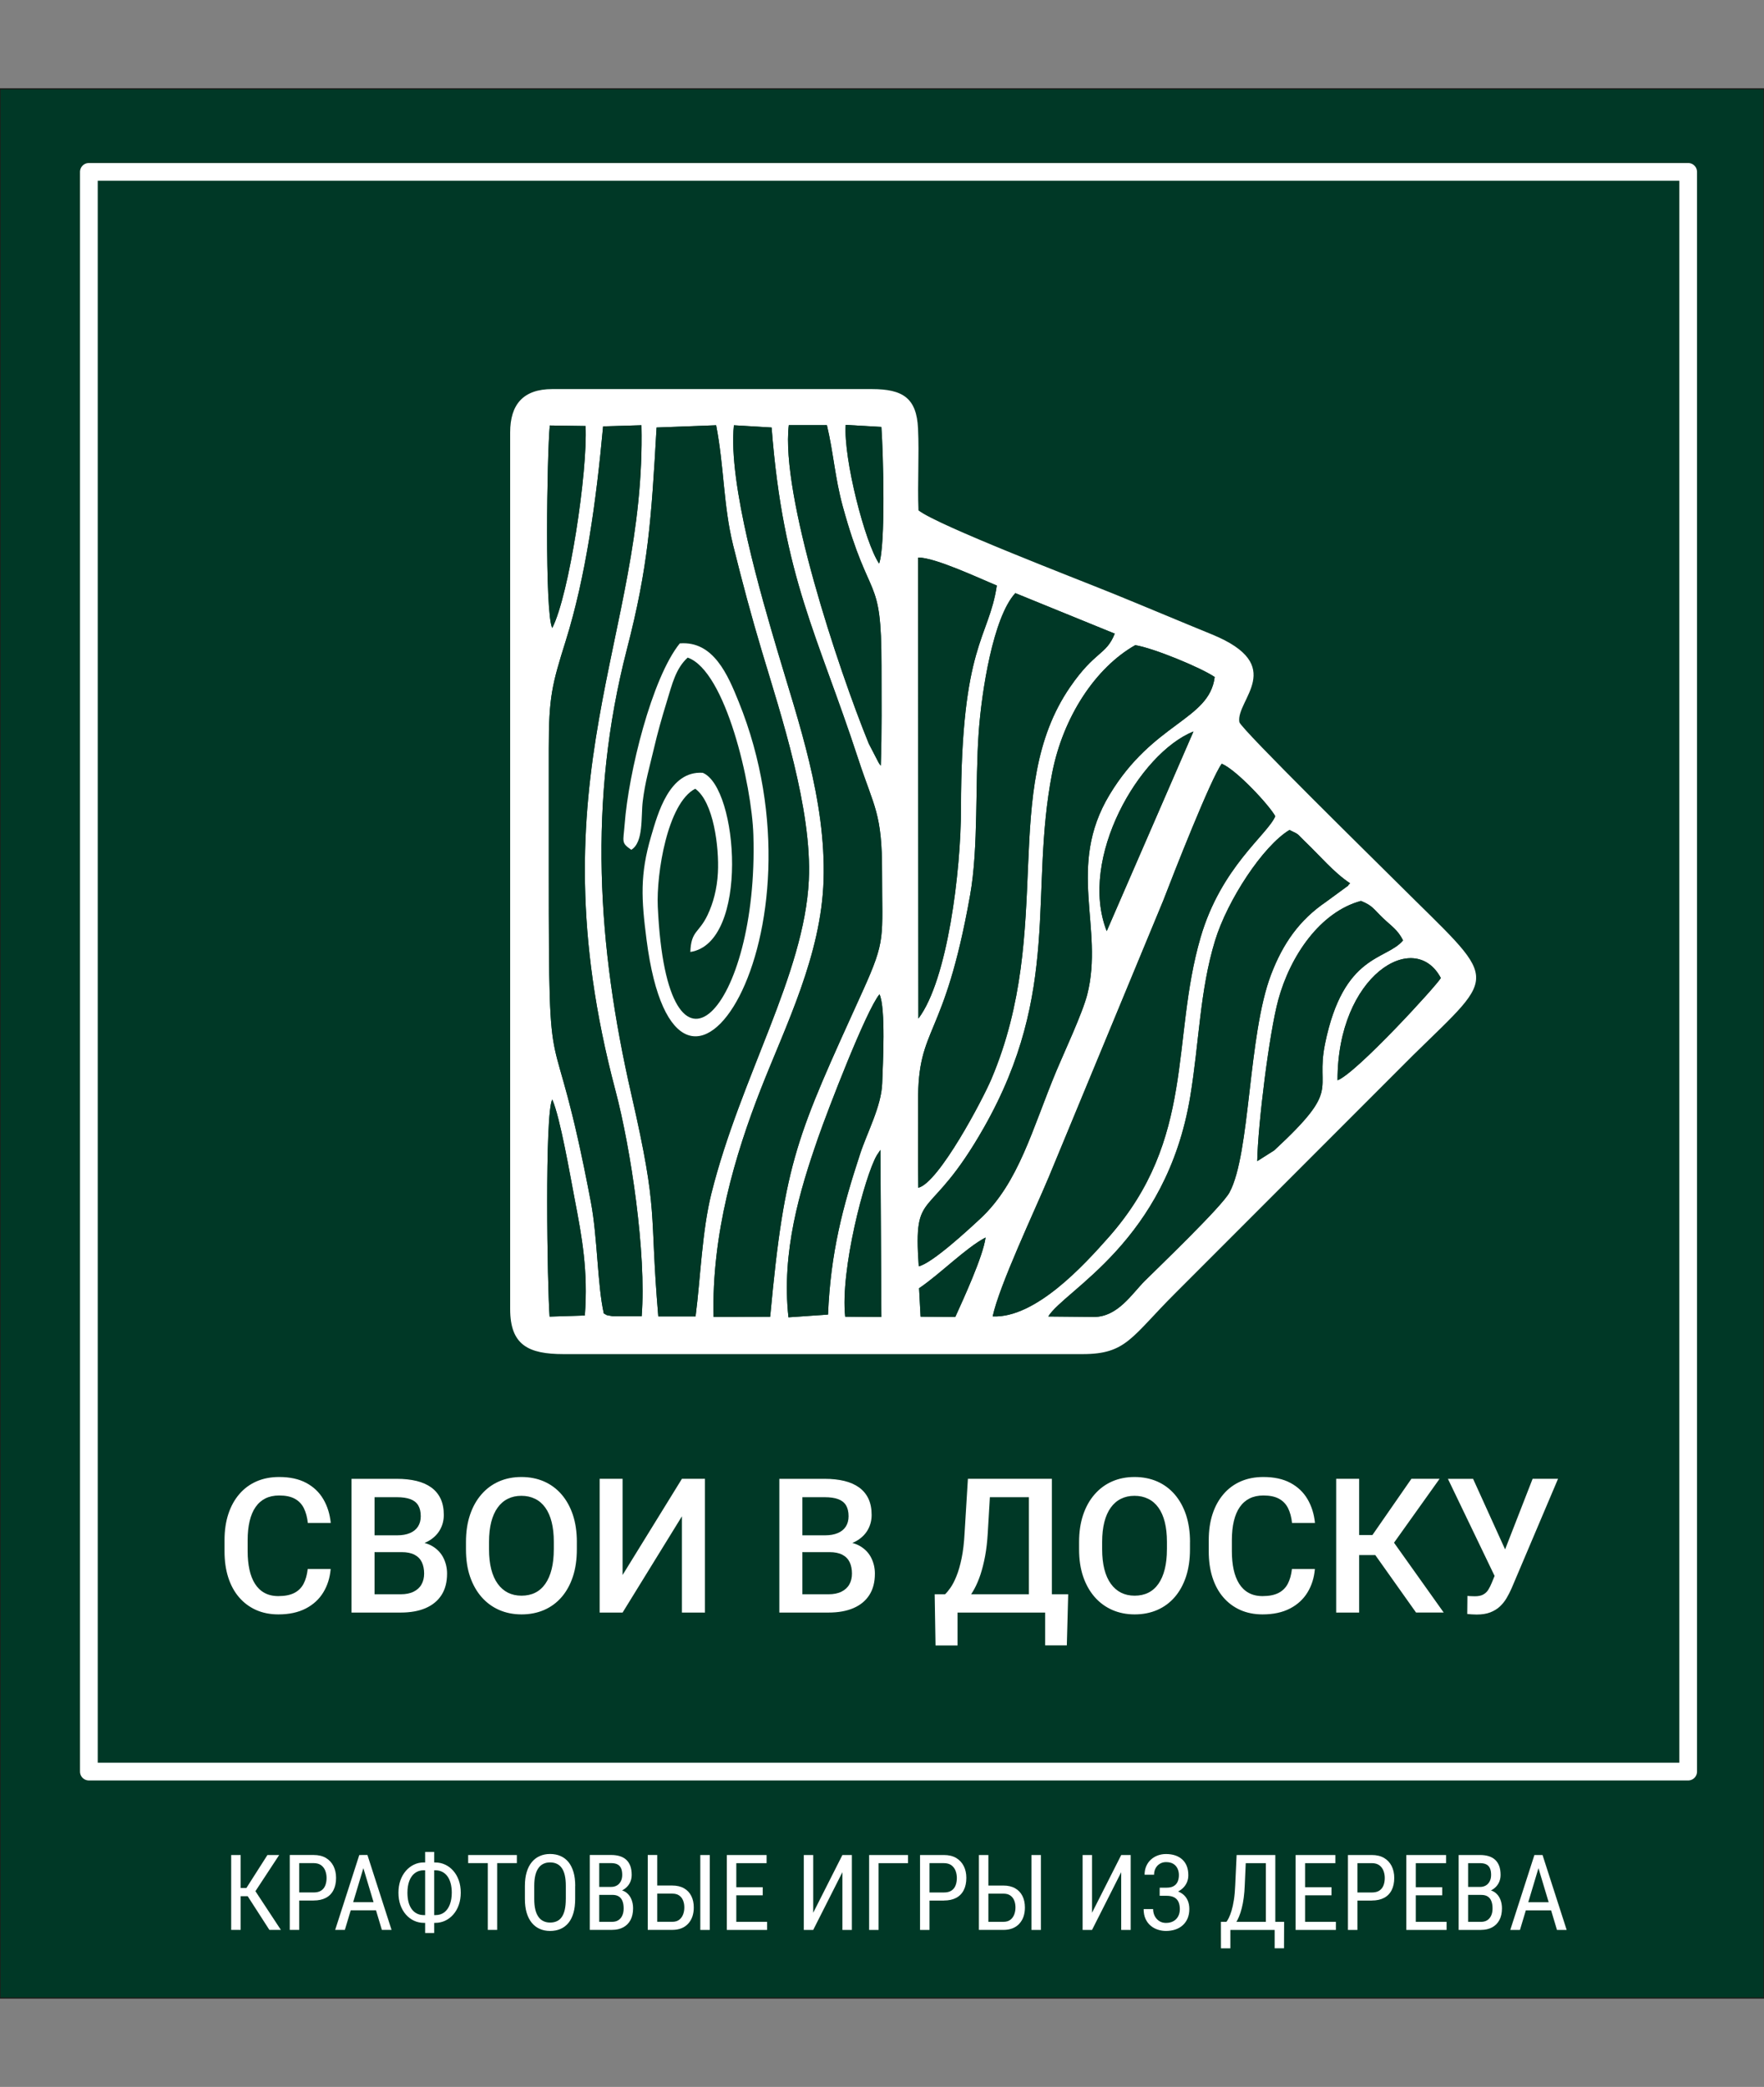 <?xml version="1.0" encoding="UTF-8"?> <svg xmlns="http://www.w3.org/2000/svg" id="_Слой_1" data-name="Слой 1" viewBox="0 0 845.66 1000.2"><rect x="0" y="0" width="845.66" height="1000.2" fill="#808080" stroke="none"/><defs><style> .cls-1, .cls-2 { fill: #fff; } .cls-2, .cls-3, .cls-4, .cls-5 { fill-rule: evenodd; } .cls-3 { stroke: #fff; stroke-linejoin: round; stroke-width: 8.5px; } .cls-3, .cls-4, .cls-5 { fill: #003826; } .cls-4 { stroke: #1d1d1b; stroke-miterlimit: 22.93; stroke-width: .57px; } </style></defs><polygon class="cls-4" points="0 42.58 845.66 42.58 845.66 957.62 0 957.62 0 42.58 0 42.58"></polygon><polygon class="cls-3" points="42.6 82.38 809.3 82.38 809.3 849.08 42.6 849.08 42.6 82.38 42.6 82.38"></polygon><path class="cls-2" d="M422.07,551.13l.46,80.05-17.34-.11c-2.44-22.3,9.3-67.24,15.13-77.32l1.75-2.62h0Zm-157.31-24.17c3.82,8.69,8.53,36.22,10.78,47.92,3.5,18.18,6.43,34.17,4.84,55.61l-16.9,.54c-1.09-14.32-2.4-97.56,1.28-104.06h0Zm193.21,104.21l-16.64-.13-.73-13.62c10.09-6.79,22.29-19.27,31.88-24.32-1.17,9.11-10.94,30.15-14.51,38.07h0Zm-61.02-1.12l-18.95,1.31c-3.45-31.32,5.44-60.83,14.11-85.75,4.72-13.57,23.16-61.46,29.53-69.07,3.05,6.64,1.62,33.39,1.29,42.7-.4,11.02-7.18,23.42-10.62,33.93-8.3,25.33-14.12,47.19-15.35,76.89h0Zm244.26-112.3c-.07-50.29,36.93-72.79,49.52-49.02-1.71,3.29-40.52,45.69-49.52,49.02h0Zm-38.49,38.76c.34-17.8,5.76-61.44,10.09-77.32,5.72-21,20.01-42.08,39.63-47.39,5.68,2.26,6.07,3.95,10.63,8.28,4.25,4.04,6.9,5.47,9.56,10.62-8,9.68-28.55,6.19-37.4,49.54-4.8,23.5,8.38,20.81-24.41,51.15l-8.09,5.13h0Zm-269.26,74.43h-17.88c-4.45-52.24,.44-48.06-12.92-106.43-16.26-71.03-20.88-140.82-2.14-213.29,10.28-39.76,11.71-61.98,14.24-106.32l28.55-1.08c3.85,19.71,3.42,38.5,8.17,57.62,4.45,17.9,8.66,33.69,13.83,50.95,9.15,30.54,24.06,75.5,22.43,109.52-2.17,45.17-32.7,94.2-46.68,150-4.51,18-5.21,40.4-7.61,59.04h0Zm190.95,.23l-21.87-.21c7.7-12.64,56.59-35.95,68.08-105.53,4.31-26.11,4.56-50.63,11.87-74.58,5.9-19.32,22.94-45.38,35.68-53.06,5.12,2.43,3.17,1.43,7.61,5.67,7,6.68,13.72,14.79,21.46,19.88-.27,.38-.73,.47-.89,1.1l-10.68,7.82c-12.69,8.66-20.6,19.84-26.32,34.84-11.09,29.08-9.84,85.65-19.91,104.38-3.64,6.77-34.05,35.89-40.64,42.45-6.13,6.1-12.91,17.25-24.38,17.25h0Zm-48.53-.24c3.25-15.03,20.03-50.39,26.85-66.66l54.93-132.64c5.02-13.08,22.87-58.6,28.06-65.6,7.16,3.07,22.68,19.78,25.65,25.16-3.64,8.78-25.94,24.23-35.81,58.11-14.31,49.14-2.23,96.35-44.06,143.67-11.88,13.44-35.08,38.86-55.61,37.96h0Zm54.68-184.66c-13.7-34.93,15.7-85.39,41.58-95.68l-41.58,95.68h0Zm-90.12,160.65c-2.65-38.88,4.65-19.66,31.26-66.53,37.27-65.67,21.61-112.82,32.67-169.75,5.24-26.98,20.76-50.62,39.87-61.44,8.7,1.4,31.24,10.66,38.08,15.27-2.55,20.69-29.39,21.59-50.38,56.38-20.87,34.6-2.59,63.8-10.7,95.75-2.31,9.1-11.18,27.95-14.94,36.97-11.35,27.23-17.81,53.21-36.2,70.36-6.23,5.81-23.26,21.51-29.66,22.98h0Zm-.21-37.66c-.26-13.66-.02-27.37-.1-41.04-.24-37.22,12.34-28.4,24.94-99.26,4.11-23.1,2.29-53.13,4.15-78.5,1.38-18.84,6.8-54.53,17.52-66.2l47.66,19.42c-4.14,10.43-9.35,8.06-21.41,25.6-33.96,49.38-7.14,115.67-37.73,187.88-4.11,9.71-25.17,49.69-35.03,52.09h0Zm.04-81.11l-.15-220.93c8.06-.12,29.76,10.15,37.75,13.41-3.83,25.8-17.1,27.69-17.18,107.02-.03,29.71-6.39,82.05-20.42,100.51h0Zm-132.67,142.69h-13.77c-4.24-.76-2.2-.24-4.37-1.36-3.09-13.8-2.97-36.4-6.19-53.34-19-100.09-20.2-41.91-20.18-157.9,0-19.83,.01-39.67,0-59.5-.02-24.68,1.56-30.68,8.08-51.45,9.7-30.93,14.7-67.34,17.96-102.94l18.38-.54c2.32,101.47-52.48,167.93-12.44,318.91,7.35,27.74,14.88,78.1,12.55,108.13h0Zm-42.86-329.86c-3.68-7.07-2.53-83.13-1.18-97.05l17.14,.25c1.08,21.77-7.84,80.96-15.97,96.81h0Zm105.16-96.09c5.61,72.21,21.98,99.05,41.56,158.93,7.62,23.3,11.44,25.71,11.4,54.41-.05,31.51,2.03,31.8-9.29,56.78-31.46,69.4-37.36,80.4-44.35,156.07l-27.13,.07c-1-39.65,10.29-77.67,22.69-109.32,11.89-30.35,28.93-64.05,30.04-99.97,1.19-38.41-12.17-76.28-22.02-109.63-7.45-25.21-23.88-80.49-20.97-108.41l18.08,1.07h0Zm51.53,65.21c-6.7-9.8-17.11-50.19-16.01-66.46l17.1,.98c.92,12.7,2.07,56.87-1.09,65.48h0Zm-43.29-66.33h18.27c3.18,13.33,3.82,25.22,7.63,39.05,13.05,47.47,18.54,31.2,18.53,76.24,0,15.95,.23,31.99-.34,47.91-.38-.45-.77-1.05-1.02-1.44l-4.74-9.15c-14.85-36.43-42.25-119.33-38.33-152.61h0Zm-133.57,3.49v420.14c0,17.29,8.76,21.59,25.58,21.59h248.84c21.08,0,23.26-8.09,44.55-29.31l113.62-113.68c42.1-41.34,41.58-34.1-7.64-83.24-7.84-7.83-74.83-73.57-75.37-76.66-1.83-10.59,23.49-27.09-13.25-42.08-16.29-6.65-31.64-13.16-47.36-19.55-17.73-7.2-84.19-32.71-93.23-39.85-.52-13,.4-26.45-.21-39.28-.69-14.42-7.1-18.86-22.09-18.86h-153.27c-13.9,0-20.17,7.37-20.17,20.77h0Z"></path><path class="cls-5" d="M302.62,407.3c-4.96-3.44-3.81-3.62-3.16-12.28,1.84-24.54,12.99-69.97,26.43-86.63,16.2-1.31,23.11,15.34,28.19,27.86,45.23,111.46-29.56,227.12-44.12,114.22-2.52-19.52-3.24-31.3,2.19-49.67,3.19-10.82,8.69-31.43,24.73-30.39,17.05,6.97,22.47,81.54-5.93,85.87,.37-10.33,4.08-8.91,8.26-17.7,2.69-5.67,4.55-12.57,4.95-20.26,.63-12.31-2.09-34.01-10.88-40.27-13.33,6.93-18.66,40.78-17.94,56.5,4.45,96.7,48.4,49.21,45.83-34.33-.73-23.93-13.27-78.69-31.5-85.02-5.72,5.23-7.41,12.62-10,21.05-2.47,8.06-4.38,14.79-6.23,22.71-2.01,8.6-4.2,15.87-5.31,25.11-.9,7.48,.47,19.63-5.51,23.26h0Zm30.84,223.64c2.39-18.63,3.1-41.04,7.61-59.04,13.98-55.8,44.51-104.82,46.68-150,1.63-34.03-13.28-78.98-22.43-109.52-5.17-17.27-9.38-33.05-13.83-50.95-4.75-19.11-4.32-37.9-8.17-57.62l-28.55,1.08c-2.53,44.34-3.96,66.57-14.24,106.32-18.74,72.48-14.12,142.26,2.14,213.29,13.36,58.37,8.48,54.19,12.92,106.43h17.88Z"></path><path class="cls-5" d="M342.1,631.16l27.13-.07c6.99-75.67,12.9-86.67,44.35-156.07,11.32-24.98,9.24-25.27,9.29-56.78,.04-28.69-3.78-31.1-11.4-54.41-19.58-59.88-35.95-86.72-41.56-158.93l-18.08-1.07c-2.91,27.92,13.52,83.19,20.97,108.41,9.86,33.35,23.21,71.22,22.02,109.63-1.11,35.92-18.14,69.62-30.04,99.97-12.41,31.66-23.69,69.67-22.69,109.32h0Z"></path><path class="cls-5" d="M307.61,630.85c2.33-30.03-5.19-80.39-12.55-108.13-40.04-150.99,14.76-217.44,12.44-318.91l-18.38,.54c-3.26,35.6-8.26,72.02-17.96,102.94-6.51,20.76-8.09,26.77-8.08,51.45,.01,19.83,0,39.67,0,59.5-.02,116,1.19,57.81,20.18,157.9,3.21,16.94,3.1,39.55,6.19,53.34,2.17,1.12,.13,.6,4.37,1.37h13.77Z"></path><path class="cls-5" d="M475.88,630.93c20.53,.9,43.73-24.52,55.61-37.96,41.83-47.32,29.75-94.54,44.06-143.67,9.87-33.88,32.17-49.33,35.81-58.11-2.97-5.38-18.48-22.08-25.65-25.16-5.2,7-23.04,52.52-28.06,65.6l-54.93,132.64c-6.81,16.27-23.6,51.63-26.85,66.66h0Z"></path><path class="cls-5" d="M440.24,569.27c9.86-2.4,30.92-42.38,35.03-52.09,30.59-72.21,3.77-138.5,37.73-187.88,12.06-17.53,17.27-15.17,21.41-25.6l-47.66-19.42c-10.73,11.67-16.14,47.36-17.52,66.2-1.86,25.37-.05,55.4-4.15,78.5-12.6,70.86-25.18,62.03-24.94,99.26,.09,13.67-.16,27.37,.1,41.04h0Z"></path><path class="cls-5" d="M440.44,606.92c6.4-1.47,23.44-17.17,29.66-22.98,18.38-17.15,24.85-43.13,36.2-70.36,3.76-9.03,12.63-27.88,14.94-36.97,8.1-31.95-10.18-61.15,10.7-95.75,20.99-34.79,47.83-35.69,50.38-56.38-6.84-4.61-29.38-13.88-38.08-15.27-19.11,10.82-34.64,34.46-39.87,61.44-11.05,56.92,4.61,104.08-32.67,169.75-26.61,46.87-33.9,27.65-31.26,66.53h0Z"></path><path class="cls-5" d="M524.41,631.18c11.48,0,18.26-11.16,24.38-17.25,6.59-6.56,37-35.68,40.64-42.45,10.07-18.73,8.82-75.3,19.91-104.38,5.72-15,13.63-26.18,26.32-34.84l10.68-7.82c.16-.63,.62-.72,.89-1.1-7.74-5.09-14.46-13.2-21.46-19.88-4.44-4.24-2.49-3.23-7.61-5.67-12.74,7.68-29.78,33.74-35.68,53.06-7.31,23.96-7.56,48.47-11.87,74.58-11.5,69.59-60.38,92.9-68.08,105.53l21.87,.21h0Z"></path><path class="cls-5" d="M440.28,488.16c14.03-18.45,20.38-70.8,20.42-100.51,.08-79.33,13.35-81.22,17.18-107.02-7.99-3.26-29.68-13.53-37.75-13.41l.15,220.93h0Z"></path><path class="cls-2" d="M302.62,407.3c5.98-3.63,4.61-15.79,5.51-23.26,1.11-9.24,3.3-16.51,5.31-25.11,1.85-7.93,3.76-14.65,6.23-22.71,2.58-8.43,4.28-15.83,10-21.05,18.23,6.34,30.77,61.1,31.5,85.02,2.57,83.54-41.38,131.03-45.83,34.33-.72-15.71,4.61-49.56,17.94-56.5,8.8,6.26,11.52,27.96,10.88,40.27-.4,7.69-2.25,14.6-4.95,20.26-4.18,8.79-7.89,7.37-8.26,17.7,28.4-4.32,22.98-78.9,5.93-85.87-16.04-1.04-21.54,19.57-24.73,30.39-5.42,18.38-4.7,30.16-2.19,49.67,14.57,112.91,89.35-2.76,44.12-114.22-5.08-12.52-11.99-29.17-28.19-27.86-13.44,16.67-24.59,62.09-26.43,86.63-.65,8.67-1.79,8.85,3.16,12.28h0Z"></path><path class="cls-5" d="M610.81,551.38c32.79-30.34,19.61-27.65,24.41-51.15,8.86-43.35,29.4-39.86,37.4-49.54-2.66-5.15-5.3-6.58-9.56-10.62-4.56-4.33-4.95-6.01-10.63-8.28-19.62,5.31-33.91,26.39-39.63,47.39-4.32,15.88-9.74,59.52-10.09,77.32l8.09-5.13h0Z"></path><path class="cls-5" d="M422.25,366.97c.57-15.92,.33-31.96,.34-47.91,0-45.03-5.48-28.77-18.53-76.24-3.8-13.83-4.45-25.72-7.63-39.05h-18.27c-3.92,33.28,23.48,116.18,38.33,152.61l4.74,9.15c.25,.39,.64,.99,1.02,1.44h0Z"></path><path class="cls-5" d="M396.94,630.05c1.23-29.7,7.05-51.56,15.35-76.89,3.44-10.51,10.22-22.91,10.62-33.93,.34-9.31,1.76-36.06-1.29-42.7-6.36,7.62-24.81,55.5-29.53,69.07-8.66,24.92-17.55,54.43-14.11,85.75l18.95-1.31h0Z"></path><path class="cls-5" d="M264.75,526.96c-3.68,6.5-2.38,89.74-1.28,104.06l16.9-.54c1.59-21.44-1.34-37.42-4.84-55.61-2.25-11.69-6.96-39.23-10.78-47.92h0Z"></path><path class="cls-5" d="M641.21,517.75c9-3.33,47.81-45.73,49.52-49.02-12.59-23.77-49.59-1.27-49.52,49.02h0Z"></path><path class="cls-5" d="M572.14,350.6c-25.89,10.29-55.29,60.75-41.58,95.68l41.58-95.68h0Z"></path><path class="cls-5" d="M264.75,300.99c8.13-15.84,17.05-75.03,15.97-96.81l-17.14-.25c-1.35,13.92-2.5,89.98,1.18,97.05h0Z"></path><path class="cls-5" d="M420.32,553.74c-5.83,10.08-17.57,55.02-15.13,77.32l17.34,.11-.46-80.05-1.75,2.62h0Z"></path><path class="cls-5" d="M421.45,270.1c3.16-8.62,2.01-52.78,1.09-65.48l-17.1-.98c-1.1,16.27,9.31,56.67,16.01,66.46h0Z"></path><path class="cls-5" d="M457.97,631.18c3.57-7.92,13.34-28.97,14.51-38.07-9.6,5.05-21.8,17.53-31.88,24.32l.73,13.62,16.64,.13h0Z"></path><path class="cls-1" d="M147.51,751.99h11.01c-.36,4.21-1.53,7.93-3.53,11.21-2,3.28-4.79,5.85-8.4,7.72-3.62,1.88-8.01,2.82-13.16,2.82-3.97,0-7.53-.72-10.7-2.13-3.17-1.43-5.89-3.46-8.14-6.09-2.27-2.63-3.98-5.8-5.18-9.53-1.19-3.73-1.77-7.89-1.77-12.5v-5.33c0-4.6,.6-8.78,1.82-12.5,1.22-3.73,2.98-6.91,5.27-9.57,2.28-2.66,5.03-4.69,8.25-6.1,3.22-1.4,6.82-2.1,10.85-2.1,5.11,0,9.42,.93,12.94,2.81,3.53,1.88,6.27,4.48,8.22,7.8,1.95,3.32,3.14,7.11,3.58,11.41h-11c-.29-2.77-.93-5.12-1.91-7.09-.99-1.97-2.43-3.47-4.34-4.51-1.91-1.05-4.4-1.56-7.48-1.56-2.52,0-4.72,.47-6.6,1.4-1.88,.95-3.46,2.33-4.72,4.15-1.26,1.82-2.21,4.06-2.84,6.72-.63,2.64-.95,5.68-.95,9.09v5.41c0,3.23,.29,6.16,.86,8.78,.57,2.63,1.46,4.88,2.64,6.76,1.19,1.88,2.7,3.34,4.55,4.36,1.85,1.02,4.07,1.55,6.66,1.55,3.14,0,5.68-.51,7.63-1.5,1.95-.99,3.43-2.46,4.45-4.37,1.01-1.92,1.68-4.28,2-7.08h0Zm45.03-8.1h-16.33l-.09-8.05h14.28c2.4,0,4.45-.36,6.13-1.08,1.7-.71,2.98-1.76,3.86-3.13,.87-1.35,1.32-3.01,1.32-4.94,0-2.15-.42-3.89-1.23-5.24-.83-1.35-2.09-2.33-3.77-2.95-1.68-.62-3.83-.93-6.45-.93h-10.7v55.3h-11.04v-64.1h21.74c3.52,0,6.67,.35,9.44,1.02,2.78,.68,5.14,1.73,7.09,3.14,1.95,1.43,3.43,3.23,4.45,5.39,1.01,2.18,1.52,4.76,1.52,7.75,0,2.64-.63,5.05-1.89,7.24-1.26,2.18-3.13,3.97-5.59,5.35-2.46,1.37-5.53,2.19-9.2,2.46l-3.53,2.76h0Zm-.48,28.97h-19.32l4.97-8.76h14.35c2.49,0,4.58-.42,6.25-1.26,1.67-.83,2.93-1.98,3.76-3.47,.84-1.49,1.26-3.22,1.26-5.21s-.36-3.89-1.1-5.44c-.74-1.53-1.89-2.73-3.49-3.56-1.58-.84-3.65-1.26-6.21-1.26h-12.41l.09-8.05h16.15l2.51,3.03c3.52,.12,6.42,.9,8.7,2.34,2.27,1.43,3.97,3.29,5.08,5.59,1.11,2.28,1.67,4.75,1.67,7.39,0,4.07-.89,7.5-2.66,10.25-1.77,2.76-4.31,4.85-7.63,6.28-3.32,1.43-7.3,2.13-11.98,2.13h0Zm84.48-33.81v3.52c0,4.85-.63,9.2-1.89,13.04-1.26,3.83-3.07,7.11-5.39,9.81-2.33,2.7-5.12,4.76-8.38,6.19-3.26,1.41-6.87,2.13-10.83,2.13s-7.51-.72-10.76-2.13c-3.25-1.43-6.06-3.49-8.43-6.19-2.37-2.7-4.22-5.98-5.53-9.81-1.31-3.85-1.95-8.19-1.95-13.04v-3.52c0-4.84,.65-9.18,1.94-13.01,1.29-3.83,3.11-7.09,5.48-9.81,2.36-2.72,5.15-4.78,8.4-6.21,3.25-1.43,6.84-2.13,10.76-2.13s7.57,.71,10.83,2.13c3.26,1.43,6.06,3.49,8.41,6.21,2.34,2.72,4.16,5.98,5.44,9.81,1.26,3.83,1.91,8.17,1.91,13.01h0Zm-11.04,3.52v-3.61c0-3.58-.35-6.75-1.04-9.48-.69-2.75-1.71-5.05-3.04-6.91-1.34-1.86-2.97-3.28-4.91-4.22-1.94-.96-4.12-1.44-6.57-1.44s-4.6,.48-6.51,1.44c-1.91,.95-3.53,2.36-4.87,4.22-1.34,1.86-2.36,4.16-3.07,6.91-.69,2.74-1.05,5.91-1.05,9.48v3.61c0,3.59,.36,6.76,1.05,9.51,.71,2.77,1.74,5.09,3.11,6.99,1.37,1.89,3.01,3.31,4.91,4.27,1.91,.95,4.07,1.43,6.51,1.43s4.66-.48,6.57-1.43c1.91-.96,3.52-2.37,4.84-4.27,1.32-1.89,2.33-4.22,3.02-6.99,.69-2.75,1.04-5.92,1.04-9.51h0Zm32.97,12.29l28.44-46.1h11.04v64.1h-11.04v-46.13l-28.44,46.13h-11v-64.1h11v46.1h0Zm99.17-10.97h-16.33l-.09-8.05h14.28c2.4,0,4.45-.36,6.13-1.08,1.7-.71,2.98-1.76,3.86-3.13,.87-1.35,1.32-3.01,1.32-4.94,0-2.15-.42-3.89-1.23-5.24-.83-1.35-2.09-2.33-3.77-2.95-1.68-.62-3.83-.93-6.45-.93h-10.7v55.3h-11.04v-64.1h21.74c3.52,0,6.67,.35,9.44,1.02,2.78,.68,5.14,1.73,7.09,3.14,1.95,1.43,3.43,3.23,4.45,5.39,1.01,2.18,1.52,4.76,1.52,7.75,0,2.64-.63,5.05-1.89,7.24-1.26,2.18-3.13,3.97-5.59,5.35-2.46,1.37-5.53,2.19-9.2,2.46l-3.53,2.76h0Zm-.48,28.97h-19.32l4.97-8.76h14.35c2.49,0,4.58-.42,6.25-1.26,1.67-.83,2.93-1.98,3.76-3.47,.84-1.49,1.26-3.22,1.26-5.21s-.36-3.89-1.1-5.44c-.74-1.53-1.89-2.73-3.49-3.56-1.58-.84-3.65-1.26-6.21-1.26h-12.41l.09-8.05h16.15l2.51,3.03c3.52,.12,6.42,.9,8.7,2.34,2.27,1.43,3.97,3.29,5.08,5.59,1.11,2.28,1.67,4.75,1.67,7.39,0,4.07-.89,7.5-2.66,10.25-1.77,2.76-4.31,4.85-7.63,6.28-3.32,1.43-7.3,2.13-11.98,2.13h0Zm106.4-8.76v8.76h-47.24v-8.76h47.24Zm-44.51,0v24.52h-10.56l-.41-24.52h10.97Zm53.04,0l-.66,24.48h-10.38v-24.48h11.04Zm-16.29-55.34v8.81h-29.59v-8.81h29.59Zm8.46,0v64.1h-11.01v-64.1h11.01Zm-40.24,0h11.04l-1.53,25.98c-.24,4.1-.66,7.8-1.28,11.09-.62,3.29-1.37,6.24-2.22,8.84-.87,2.58-1.85,4.88-2.93,6.87-1.08,1.97-2.24,3.68-3.47,5.12-1.25,1.44-2.49,2.66-3.77,3.68-1.28,1.01-2.52,1.85-3.76,2.52h-5.91v-8.76h2.86c.8-.74,1.68-1.8,2.64-3.19,.98-1.4,1.92-3.23,2.84-5.51,.93-2.27,1.74-5.09,2.45-8.47,.71-3.37,1.19-7.44,1.44-12.19l1.59-25.98h0Zm106.45,30.29v3.52c0,4.85-.63,9.2-1.89,13.04-1.26,3.83-3.07,7.11-5.39,9.81-2.33,2.7-5.12,4.76-8.38,6.19-3.26,1.41-6.87,2.13-10.83,2.13s-7.51-.72-10.76-2.13c-3.25-1.43-6.06-3.49-8.43-6.19-2.37-2.7-4.22-5.98-5.53-9.81-1.31-3.85-1.95-8.19-1.95-13.04v-3.52c0-4.84,.65-9.18,1.94-13.01,1.29-3.83,3.11-7.09,5.49-9.81,2.36-2.72,5.15-4.78,8.4-6.21,3.25-1.43,6.84-2.13,10.76-2.13s7.57,.71,10.83,2.13c3.26,1.43,6.06,3.49,8.41,6.21,2.34,2.72,4.16,5.98,5.44,9.81,1.26,3.83,1.91,8.17,1.91,13.01h0Zm-11.04,3.52v-3.61c0-3.58-.35-6.75-1.04-9.48-.69-2.75-1.71-5.05-3.04-6.91-1.34-1.86-2.97-3.28-4.91-4.22-1.94-.96-4.12-1.44-6.57-1.44s-4.6,.48-6.51,1.44c-1.91,.95-3.53,2.36-4.87,4.22-1.34,1.86-2.36,4.16-3.07,6.91-.69,2.74-1.05,5.91-1.05,9.48v3.61c0,3.59,.36,6.76,1.05,9.51,.71,2.77,1.74,5.09,3.11,6.99,1.37,1.89,3.01,3.31,4.91,4.27,1.91,.95,4.07,1.43,6.51,1.43s4.66-.48,6.57-1.43c1.91-.96,3.52-2.37,4.84-4.27,1.32-1.89,2.33-4.22,3.02-6.99,.69-2.75,1.04-5.92,1.04-9.51h0Zm59.91,9.42h11.01c-.36,4.21-1.53,7.93-3.53,11.21-2,3.28-4.79,5.85-8.4,7.72-3.62,1.88-8.01,2.82-13.16,2.82-3.97,0-7.53-.72-10.7-2.13-3.17-1.43-5.89-3.46-8.14-6.09-2.27-2.63-3.98-5.8-5.18-9.53-1.19-3.73-1.77-7.89-1.77-12.5v-5.33c0-4.6,.6-8.78,1.82-12.5,1.22-3.73,2.98-6.91,5.27-9.57,2.28-2.66,5.03-4.69,8.25-6.1,3.22-1.4,6.82-2.1,10.85-2.1,5.11,0,9.42,.93,12.94,2.81,3.53,1.88,6.27,4.48,8.22,7.8,1.95,3.32,3.14,7.11,3.58,11.41h-11c-.29-2.77-.93-5.12-1.91-7.09-.99-1.97-2.43-3.47-4.34-4.51-1.91-1.05-4.4-1.56-7.48-1.56-2.52,0-4.72,.47-6.6,1.4-1.88,.95-3.46,2.33-4.72,4.15-1.26,1.82-2.21,4.06-2.84,6.72-.63,2.64-.95,5.68-.95,9.09v5.41c0,3.23,.29,6.16,.86,8.78,.57,2.63,1.46,4.88,2.64,6.76,1.19,1.88,2.7,3.34,4.55,4.36,1.85,1.02,4.07,1.55,6.66,1.55,3.14,0,5.68-.51,7.63-1.5,1.95-.99,3.43-2.46,4.45-4.37,1.01-1.92,1.68-4.28,2-7.08h0Zm32.23-43.23v64.1h-11.01v-64.1h11.01Zm38.56,0l-26.06,36.54h-15.63l-1.5-9.6h11l18.68-26.94h13.51Zm-11.27,64.1l-20.74-29.23,7.14-8.51,26.85,37.73h-13.25Zm39.58-22.31l16.29-41.79h12.19l-22.27,52.49c-.71,1.61-1.5,3.17-2.4,4.69-.89,1.5-1.97,2.86-3.23,4.03-1.26,1.17-2.79,2.1-4.58,2.8-1.79,.69-3.97,1.04-6.52,1.04-.66,0-1.49-.03-2.43-.09-.96-.06-1.65-.12-2.09-.18l.09-8.67c.35,.06,.95,.11,1.77,.13,.84,.03,1.44,.05,1.83,.05,1.7,0,3.05-.3,4.04-.87,1.01-.57,1.8-1.34,2.4-2.33,.6-.98,1.14-2.06,1.61-3.23l3.31-8.05h0Zm-12.25-41.79l16.11,35.49,3.17,11.53-8.58,.32-22.76-47.33h12.07Z"></path><path class="cls-1" d="M115.37,889.06v35.9h-4.54v-35.9h4.54Zm18.47,0l-12.97,19.75h-7.3l-.77-3.95h5.33l10.08-15.8h5.62Zm-4.69,35.9l-10.8-16.76,2.54-4.17,13.77,20.93h-5.52Zm21.2-14.08h-7.83v-3.87h7.83c1.48,0,2.68-.29,3.59-.88,.91-.6,1.57-1.41,1.99-2.47,.42-1.05,.63-2.26,.63-3.6,0-1.23-.21-2.39-.63-3.48-.42-1.09-1.09-1.96-1.99-2.63-.92-.66-2.11-1-3.59-1h-6.9v32h-4.54v-35.9h11.44c2.32,0,4.27,.47,5.87,1.4,1.59,.94,2.8,2.24,3.64,3.89,.82,1.65,1.25,3.53,1.25,5.65,0,2.31-.42,4.27-1.25,5.89-.83,1.63-2.04,2.87-3.64,3.71-1.6,.85-3.55,1.27-5.87,1.27h0Zm24.78-18.64l-9.81,32.72h-4.64l11.56-35.9h2.91l-.03,3.18h0Zm7.94,32.72l-9.81-32.72-.05-3.18h2.94l11.56,35.9h-4.64Zm0-13.29v3.9h-17.31v-3.9h17.31Zm20.12-19.03h5.49c1.69,0,3.28,.35,4.76,1.05,1.47,.7,2.78,1.68,3.89,2.97,1.12,1.28,1.99,2.8,2.62,4.57,.62,1.77,.93,3.72,.93,5.86s-.31,4.09-.93,5.86c-.62,1.78-1.5,3.31-2.62,4.6-1.11,1.29-2.42,2.28-3.89,2.98-1.48,.7-3.07,1.05-4.76,1.05h-5.49c-1.69,0-3.27-.35-4.75-1.05-1.47-.7-2.77-1.69-3.89-2.97-1.11-1.28-1.99-2.8-2.61-4.57-.62-1.77-.93-3.72-.93-5.86s.31-4.09,.93-5.86c.62-1.77,1.5-3.3,2.61-4.59,1.12-1.29,2.42-2.29,3.89-3,1.47-.71,3.05-1.06,4.75-1.06h0Zm0,3.74c-1.69,0-3.13,.45-4.3,1.35-1.18,.9-2.07,2.15-2.67,3.76-.6,1.61-.9,3.49-.9,5.65,0,1.62,.17,3.1,.5,4.41,.34,1.31,.84,2.44,1.51,3.38,.66,.93,1.49,1.66,2.47,2.16,.98,.51,2.1,.77,3.39,.77h5.55c1.69,0,3.12-.45,4.27-1.34,1.16-.9,2.04-2.15,2.65-3.78,.61-1.62,.92-3.5,.92-5.65,0-1.61-.18-3.07-.52-4.39-.35-1.31-.85-2.44-1.51-3.37-.67-.93-1.48-1.66-2.46-2.17-.97-.5-2.09-.77-3.35-.77h-5.55Zm4.96-8.79v38.85h-4.34v-38.85h4.34Zm30.19,1.47v35.9h-4.49v-35.9h4.49Zm9.44,0v3.9h-23.34v-3.9h23.34Zm27.95,14.84v6.24c0,2.53-.27,4.75-.82,6.67-.55,1.91-1.35,3.51-2.4,4.8-1.05,1.28-2.32,2.24-3.8,2.88-1.47,.65-3.15,.97-5,.97s-3.43-.32-4.91-.97c-1.48-.64-2.75-1.6-3.82-2.88-1.07-1.29-1.9-2.89-2.48-4.8-.58-1.92-.87-4.14-.87-6.67v-6.24c0-2.53,.29-4.75,.87-6.66,.57-1.92,1.4-3.52,2.47-4.8,1.07-1.29,2.34-2.25,3.82-2.89,1.48-.66,3.11-.98,4.91-.98s3.53,.32,5.02,.98c1.49,.65,2.75,1.61,3.8,2.89,1.04,1.28,1.84,2.88,2.41,4.8,.56,1.91,.83,4.13,.83,6.66h0Zm-4.48,6.24v-6.29c0-1.97-.16-3.67-.49-5.09-.33-1.42-.82-2.58-1.46-3.48-.64-.91-1.43-1.57-2.37-2.01-.93-.44-2.02-.66-3.25-.66s-2.21,.22-3.15,.66c-.93,.44-1.72,1.1-2.37,2.01-.67,.9-1.17,2.06-1.52,3.48-.35,1.42-.53,3.12-.53,5.09v6.29c0,1.99,.18,3.69,.53,5.12,.35,1.42,.87,2.59,1.53,3.5,.67,.92,1.46,1.59,2.41,2.02,.93,.44,1.98,.66,3.13,.66,1.23,0,2.32-.22,3.26-.66,.94-.43,1.73-1.1,2.36-2.02,.63-.91,1.11-2.08,1.43-3.5,.32-1.42,.48-3.12,.48-5.12h0Zm22.36-1.97h-7.3l-.05-3.82h6.78c1.02,0,1.92-.24,2.71-.69,.79-.46,1.41-1.13,1.86-1.99,.45-.87,.68-1.89,.68-3.1,0-1.31-.19-2.38-.58-3.21-.39-.83-.97-1.44-1.75-1.83-.78-.39-1.78-.58-2.97-.58h-5.72v32h-4.54v-35.9h10.26c1.54,0,2.92,.18,4.14,.56,1.21,.37,2.25,.95,3.1,1.73,.84,.78,1.49,1.78,1.94,2.97,.44,1.2,.66,2.64,.66,4.32,0,1.48-.34,2.82-1,4.01-.66,1.19-1.59,2.16-2.78,2.92-1.18,.76-2.54,1.25-4.09,1.46l-1.35,1.16h0Zm-.18,16.79h-8.99l2.64-3.87h6.35c1.19,0,2.19-.26,3.01-.79,.82-.52,1.45-1.27,1.88-2.23,.44-.96,.66-2.1,.66-3.42s-.18-2.48-.55-3.45c-.36-.97-.93-1.72-1.73-2.24-.79-.53-1.83-.79-3.11-.79h-5.84l.04-3.82h7.89l1.01,1.38c1.48,.14,2.73,.64,3.74,1.46,1.01,.83,1.78,1.88,2.29,3.17,.52,1.28,.78,2.69,.78,4.24,0,2.23-.42,4.11-1.25,5.65-.83,1.54-2,2.7-3.52,3.5-1.51,.8-3.28,1.19-5.33,1.19h0Zm20.68-21.27h8.16c2.21,0,4.1,.44,5.63,1.31,1.54,.88,2.71,2.11,3.5,3.69,.8,1.58,1.19,3.43,1.19,5.55,0,1.57-.23,3.01-.67,4.32-.45,1.3-1.12,2.44-2,3.4-.87,.96-1.95,1.7-3.24,2.22-1.28,.51-2.75,.77-4.41,.77h-11.74v-35.9h4.54v32.03h7.2c1.38,0,2.49-.33,3.34-.98,.84-.65,1.46-1.5,1.86-2.55,.4-1.05,.59-2.18,.59-3.37s-.19-2.31-.59-3.31c-.39-1-1.02-1.8-1.86-2.4-.85-.61-1.96-.9-3.34-.9h-8.16v-3.9h0Zm26.15-14.62v35.9h-4.54v-35.9h4.54Zm27.49,32.03v3.87h-15.58v-3.87h15.58Zm-14.77-32.03v35.9h-4.54v-35.9h4.54Zm12.67,15.43v3.87h-13.49v-3.87h13.49Zm1.85-15.43v3.9h-15.34v-3.9h15.34Zm22.35,27.66l13.99-27.66h4.54v35.9h-4.54v-27.68l-13.99,27.68h-4.51v-35.9h4.51v27.66h0Zm45.44-27.66v3.9h-14.1v32h-4.54v-35.9h18.64Zm17.21,21.82h-7.83v-3.87h7.83c1.48,0,2.68-.29,3.59-.88,.91-.6,1.57-1.41,1.99-2.47,.42-1.05,.63-2.26,.63-3.6,0-1.23-.21-2.39-.63-3.48-.42-1.09-1.09-1.96-1.99-2.63-.92-.66-2.11-1-3.59-1h-6.9v32h-4.54v-35.9h11.44c2.32,0,4.27,.47,5.87,1.4,1.59,.94,2.8,2.24,3.64,3.89,.83,1.65,1.25,3.53,1.25,5.65,0,2.31-.42,4.27-1.25,5.89-.83,1.63-2.04,2.87-3.64,3.71-1.6,.85-3.55,1.27-5.87,1.27h0Zm20.36-7.19h8.16c2.21,0,4.1,.44,5.63,1.31,1.54,.88,2.71,2.11,3.5,3.69,.8,1.58,1.19,3.43,1.19,5.55,0,1.57-.23,3.01-.67,4.32-.45,1.3-1.12,2.44-2,3.4-.87,.96-1.95,1.7-3.24,2.22-1.28,.51-2.75,.77-4.41,.77h-11.74v-35.9h4.54v32.03h7.2c1.38,0,2.49-.33,3.34-.98,.84-.65,1.46-1.5,1.86-2.55,.4-1.05,.59-2.18,.59-3.37s-.19-2.31-.59-3.31c-.39-1-1.02-1.8-1.86-2.4-.85-.61-1.96-.9-3.34-.9h-8.16v-3.9h0Zm26.15-14.62v35.9h-4.54v-35.9h4.54Zm24.5,27.66l13.99-27.66h4.54v35.9h-4.54v-27.68l-13.99,27.68h-4.51v-35.9h4.51v27.66h0Zm35.95-9h-3.5v-3.03h3.36c1.4,0,2.52-.25,3.37-.77,.86-.51,1.48-1.22,1.88-2.12,.39-.9,.59-1.94,.59-3.13s-.22-2.17-.66-3.12c-.43-.94-1.1-1.7-2-2.26-.91-.57-2.09-.85-3.53-.85-1.07,0-2.05,.26-2.91,.77-.88,.52-1.56,1.24-2.06,2.15-.5,.91-.75,1.96-.75,3.14h-4.54c0-1.52,.27-2.9,.8-4.12,.54-1.23,1.27-2.27,2.22-3.13,.94-.87,2.04-1.53,3.27-1.99,1.25-.46,2.57-.69,3.96-.69,1.62,0,3.1,.22,4.41,.65,1.31,.44,2.45,1.09,3.39,1.94,.94,.86,1.67,1.92,2.17,3.18,.5,1.27,.75,2.74,.75,4.42,0,1.23-.24,2.39-.72,3.48-.49,1.09-1.19,2.04-2.1,2.86-.92,.82-1.99,1.46-3.25,1.94-1.25,.46-2.63,.7-4.17,.7h0Zm-3.5-2.1h3.5c1.67,0,3.18,.21,4.5,.61,1.32,.41,2.44,1.01,3.37,1.8,.92,.79,1.62,1.77,2.1,2.92,.49,1.16,.73,2.49,.73,3.99,0,1.67-.28,3.16-.82,4.46-.56,1.3-1.33,2.4-2.33,3.3-1,.91-2.19,1.59-3.55,2.05-1.36,.45-2.86,.69-4.49,.69-1.32,0-2.61-.2-3.87-.61-1.27-.4-2.42-1.03-3.44-1.88-1.03-.84-1.85-1.93-2.47-3.24-.61-1.31-.93-2.89-.93-4.74h4.54c0,1.2,.26,2.31,.77,3.31,.52,1,1.24,1.8,2.16,2.41,.92,.6,1.99,.9,3.23,.9,1.41,0,2.62-.29,3.61-.86,.99-.56,1.75-1.35,2.26-2.34,.52-.99,.78-2.11,.78-3.37,0-1.1-.14-2.05-.41-2.87-.27-.82-.67-1.48-1.2-2.01-.54-.52-1.19-.92-1.98-1.17-.77-.25-1.68-.38-2.72-.38h-3.36v-2.99h0Zm55.69,15.46v3.87h-22.51v-3.87h22.51Zm-21.82,0v12.7h-4.51l-.02-12.7h4.54Zm25.77,0l-.05,12.67h-4.48v-12.67h4.54Zm-8.19-32.03v3.9h-13.02v-3.9h13.02Zm3.97,0v35.9h-4.53v-35.9h4.53Zm-18.54,0h4.54l-.65,14.45c-.08,2.17-.24,4.17-.49,6.01-.24,1.83-.56,3.5-.95,5.02-.39,1.51-.82,2.86-1.32,4.06-.49,1.19-1.03,2.21-1.6,3.08-.57,.86-1.19,1.57-1.83,2.12-.64,.55-1.3,.94-1.97,1.17h-1.9v-3.87h1.26c.36-.46,.76-1.13,1.19-1.99,.43-.88,.86-2,1.28-3.39,.42-1.39,.79-3.09,1.11-5.09,.32-2,.54-4.38,.65-7.1l.67-14.45h0Zm47.58,32.03v3.87h-15.58v-3.87h15.58Zm-14.77-32.03v35.9h-4.54v-35.9h4.54Zm12.67,15.43v3.87h-13.49v-3.87h13.49Zm1.85-15.43v3.9h-15.34v-3.9h15.34Zm17.47,21.82h-7.83v-3.87h7.83c1.48,0,2.68-.29,3.59-.88,.91-.6,1.57-1.41,1.99-2.47,.42-1.05,.63-2.26,.63-3.6,0-1.23-.21-2.39-.63-3.48-.42-1.09-1.09-1.96-1.99-2.63-.92-.66-2.11-1-3.59-1h-6.9v32h-4.54v-35.9h11.44c2.32,0,4.27,.47,5.87,1.4,1.59,.94,2.8,2.24,3.64,3.89,.82,1.65,1.25,3.53,1.25,5.65,0,2.31-.42,4.27-1.25,5.89-.83,1.63-2.04,2.87-3.64,3.71-1.6,.85-3.55,1.27-5.87,1.27h0Zm35.85,10.21v3.87h-15.58v-3.87h15.58Zm-14.77-32.03v35.9h-4.54v-35.9h4.54Zm12.67,15.43v3.87h-13.49v-3.87h13.49Zm1.85-15.43v3.9h-15.34v-3.9h15.34Zm16.91,19.11h-7.3l-.05-3.82h6.78c1.02,0,1.92-.24,2.71-.69,.79-.46,1.41-1.13,1.86-1.99,.45-.87,.68-1.89,.68-3.1,0-1.31-.19-2.38-.58-3.21-.39-.83-.97-1.44-1.75-1.83-.78-.39-1.78-.58-2.97-.58h-5.72v32h-4.54v-35.9h10.26c1.54,0,2.92,.18,4.14,.56,1.21,.37,2.25,.95,3.1,1.73,.84,.78,1.49,1.78,1.94,2.97,.44,1.2,.66,2.64,.66,4.32,0,1.48-.34,2.82-1,4.01-.66,1.19-1.59,2.16-2.78,2.92-1.18,.76-2.54,1.25-4.09,1.46l-1.35,1.16h0Zm-.18,16.79h-8.99l2.64-3.87h6.35c1.19,0,2.19-.26,3.01-.79,.82-.52,1.45-1.27,1.88-2.23,.44-.96,.66-2.1,.66-3.42s-.18-2.48-.55-3.45c-.36-.97-.93-1.72-1.73-2.24-.79-.53-1.83-.79-3.11-.79h-5.84l.04-3.82h7.89l1.01,1.38c1.48,.14,2.73,.64,3.74,1.46,1.01,.83,1.78,1.88,2.29,3.17,.52,1.28,.78,2.69,.78,4.24,0,2.23-.42,4.11-1.25,5.65-.83,1.54-2,2.7-3.52,3.5-1.51,.8-3.28,1.19-5.33,1.19h0Zm28.5-32.72l-9.81,32.72h-4.64l11.56-35.9h2.91l-.03,3.18h0Zm7.94,32.72l-9.81-32.72-.05-3.18h2.94l11.56,35.9h-4.64Zm0-13.29v3.9h-17.31v-3.9h17.31Z"></path></svg> 
